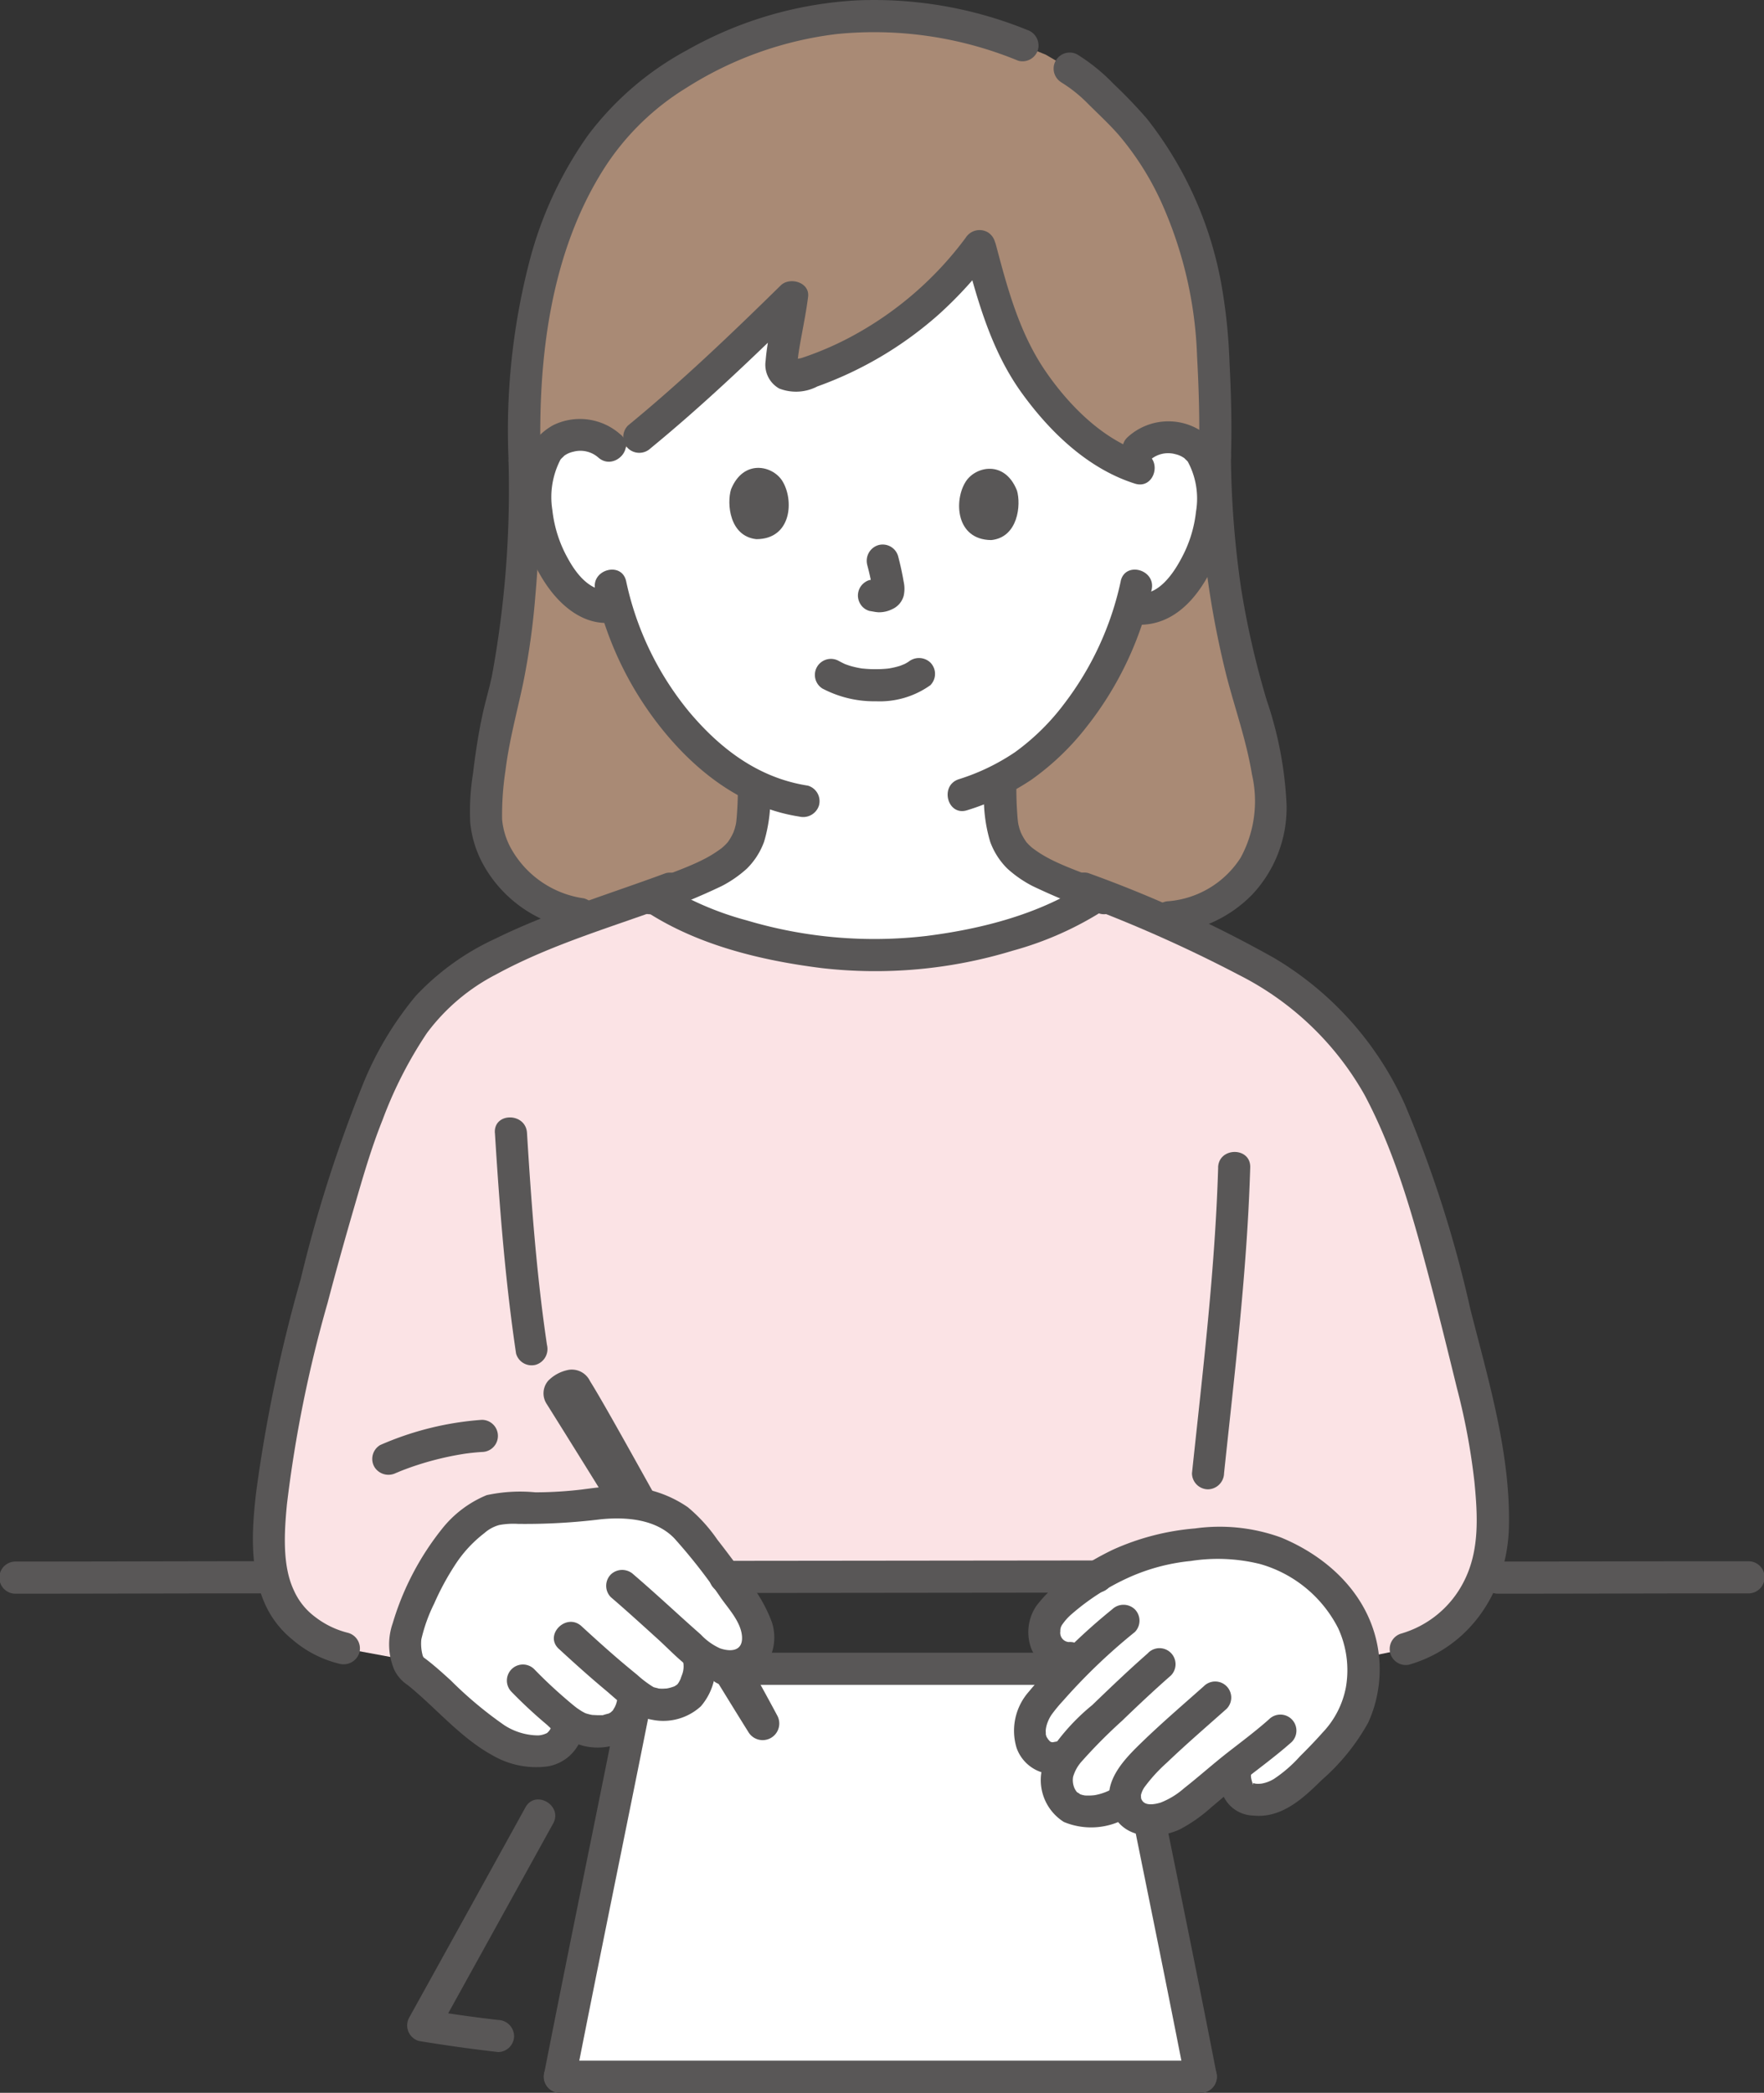 <svg xmlns="http://www.w3.org/2000/svg" xmlns:xlink="http://www.w3.org/1999/xlink" width="137.256" height="162.771" viewBox="0 0 137.256 162.771"><rect x="0" y="0" width="137.256" height="162.771" fill="#333333" stroke="none"/><defs><clipPath id="a"><rect width="137.256" height="162.771" fill="none"/></clipPath></defs><g clip-path="url(#a)"><path d="M1.2,236.055c6.594,0,13.189-.027,19.783-.027a1.249,1.249,0,0,0,0-2.5c-6.594,0-13.189.027-19.783.027a1.249,1.249,0,0,0,0,2.5" transform="translate(0 -112.103)" fill="#595757"/><path d="M223.037,236.055c5.093,0,10.185-.017,15.277-.024q2.111,0,4.223,0a1.249,1.249,0,0,0,0-2.5q-8.31,0-16.618.023-1.441,0-2.882,0a1.249,1.249,0,0,0,0,2.5" transform="translate(-106.486 -112.103)" fill="#595757"/><path d="M128.564,255.843c-.44-2.173-.864-4.268-1.261-6.227l-37.164,0c-1.521,7.827-4.164,20.518-6.365,31.732H133.65c-1.461-7.521-3.387-17.1-5.085-25.5" transform="translate(-40.214 -119.823)" fill="#fff"/><path d="M80.056,72.238c-4.571-.655-7.352-4.623-7.332-7.628a42.374,42.374,0,0,1,1.29-9.011c1-3.577,1.717-9.868,1.717-18.593C75.3,24.134,78.69,14.8,84.029,9.689a28.973,28.973,0,0,1,18.616-7.278,29.57,29.57,0,0,1,11.826,2.265l1.807.732L118.1,6.473a18.475,18.475,0,0,1,3.748,3.257c4.06,3.89,6.882,10.89,7.332,17.158.13,1.808.384,6.126.265,9.769a67.8,67.8,0,0,0,2.6,18.526c1.04,3.515,2.439,8.044,1.31,11.533a8.584,8.584,0,0,1-7.5,5.782" transform="translate(-34.91 -1.157)" fill="#a98a75"/><path d="M125.406,53.335A20.5,20.5,0,0,1,117.458,45c-.17-.321-.344-.7-.52-1.131a61.913,61.913,0,0,1-2.23-7.118,27.585,27.585,0,0,1-13.751,10.014,1.98,1.98,0,0,1-1.152.053c-.432-.2-.553-.4-.516-.97.092-1.415.658-3.754.821-5.122a163.594,163.594,0,0,1-13.676,12.32,3.092,3.092,0,0,0-2.855-1.572,2.987,2.987,0,0,0-2.692,1.495C79.969,54.557,80,57.5,80.6,59.322a9.836,9.836,0,0,0,2.84,4.686,3.459,3.459,0,0,0,2.96.76,24.793,24.793,0,0,0,4.615,8.868,18.762,18.762,0,0,0,5.971,5.043c0,1.083,0,2.164,0,2.164a4.88,4.88,0,0,1-.209,1.731,4.2,4.2,0,0,1-1.262,1.837,14.164,14.164,0,0,1-4.225,2.138l-2.05.807c4.285,2.882,11.316,4.5,17.262,4.633,6.032-.136,13.148-1.8,17.424-4.748l-1.755-.692a14.164,14.164,0,0,1-4.225-2.138,4.2,4.2,0,0,1-1.262-1.837,4.891,4.891,0,0,1-.209-1.731V78.2a17.074,17.074,0,0,0,5.4-4.56A24.779,24.779,0,0,0,126.45,64.9a3.433,3.433,0,0,0,3.052-.712,9.838,9.838,0,0,0,2.876-4.664c.62-1.818.67-4.76-.237-6.36a2.986,2.986,0,0,0-2.68-1.516,3.055,3.055,0,0,0-3.111,2.124q-.47-.191-.944-.439" transform="translate(-38.484 -17.64)" fill="#fff"/><path d="M176.088,67.16a71.617,71.617,0,0,0,2.176,17.181c.663,2.52,1.534,4.984,1.955,7.563a9.194,9.194,0,0,1-.885,6.47,7.4,7.4,0,0,1-5.591,3.379A1.28,1.28,0,0,0,172.495,103a1.258,1.258,0,0,0,1.248,1.248,10.049,10.049,0,0,0,6.524-3.043,9.861,9.861,0,0,0,2.645-6.925,29.241,29.241,0,0,0-1.542-8.144,66.893,66.893,0,0,1-2-8.735,74.594,74.594,0,0,1-.789-10.241,1.249,1.249,0,0,0-2.5,0" transform="translate(-82.803 -31.661)" fill="#595757"/><path d="M158.223,10.136a10.868,10.868,0,0,1,2.111,1.689c.783.779,1.6,1.533,2.333,2.361a22.321,22.321,0,0,1,3.369,5.305,31.7,31.7,0,0,1,2.771,11.933c.142,2.6.222,5.212.142,7.818-.049,1.606,2.447,1.6,2.5,0,.075-2.456.008-4.914-.118-7.367a43.077,43.077,0,0,0-.661-6.184,29.164,29.164,0,0,0-5.75-12.7,37.736,37.736,0,0,0-2.617-2.732,14.509,14.509,0,0,0-2.816-2.281,1.249,1.249,0,0,0-1.26,2.155" transform="translate(-75.665 -3.742)" fill="#595757"/><path d="M116.4,2.315A31.713,31.713,0,0,0,103.319.023,30.127,30.127,0,0,0,89.944,3.91a23.658,23.658,0,0,0-7.695,6.616,29.914,29.914,0,0,0-4.555,9.817A52.327,52.327,0,0,0,76.076,35.85c.05,1.6,2.546,1.609,2.5,0-.244-7.788.7-16.2,5.023-22.892a20,20,0,0,1,6.286-6.112,28.053,28.053,0,0,1,11.74-4.2,29.4,29.4,0,0,1,14.11,2.079,1.256,1.256,0,0,0,1.535-.872,1.278,1.278,0,0,0-.871-1.535" transform="translate(-36.502 0)" fill="#595757"/><path d="M79.223,101.859A7.728,7.728,0,0,1,73.642,98.2a5.764,5.764,0,0,1-.828-2.5,22.876,22.876,0,0,1,.259-3.76c.282-2.319.894-4.53,1.376-6.805a56.985,56.985,0,0,0,.953-6.817c.307-3.485.41-6.986.412-10.484a1.249,1.249,0,0,0-2.5,0,79.923,79.923,0,0,1-1.3,16.763c-.22,1.016-.522,2.011-.738,3.028-.318,1.491-.547,3-.725,4.517a18.462,18.462,0,0,0-.216,3.822,8.459,8.459,0,0,0,1.035,3.3,10.064,10.064,0,0,0,7.189,5.011,1.289,1.289,0,0,0,1.535-.873,1.257,1.257,0,0,0-.871-1.535" transform="translate(-33.746 -31.982)" fill="#595757"/><path d="M122.57,100.815a8.609,8.609,0,0,0,4.142.977,6.781,6.781,0,0,0,4.225-1.249,1.25,1.25,0,0,0,0-1.765,1.288,1.288,0,0,0-1.765,0c.39-.3.128-.1.029-.037-.082.052-.165.1-.251.144-.12.062-.4.122-.045.032-.116.03-.23.087-.345.124a6.332,6.332,0,0,1-.967.216c.183-.028.088-.012-.04,0-.095.009-.19.017-.284.022-.229.014-.458.019-.686.017-.205,0-.41-.01-.615-.024-.094-.007-.187-.017-.281-.024-.356-.03.25.047-.083-.009a7.331,7.331,0,0,1-.9-.2c-.126-.038-.249-.084-.374-.127-.3-.1.23.114-.04-.016-.154-.074-.307-.15-.458-.231a1.248,1.248,0,1,0-1.26,2.155" transform="translate(-58.548 -47.249)" fill="#595757"/><path d="M129.109,83.037a18.969,18.969,0,0,1,.439,2.046c-.015-.111-.03-.221-.045-.332a1.251,1.251,0,0,1,.007.282c.015-.111.03-.222.044-.332a.66.66,0,0,1-.031.126l.126-.3a.545.545,0,0,1-.045.082l.195-.253a.421.421,0,0,1-.067.066l.253-.195a1.3,1.3,0,0,1-.162.085l.3-.126a1.168,1.168,0,0,1-.273.079l.332-.044a1.08,1.08,0,0,1-.256,0l.332.045c-.1-.014-.191-.038-.288-.051a.948.948,0,0,0-.5-.022.933.933,0,0,0-.464.148,1.248,1.248,0,0,0-.448,1.708,1.2,1.2,0,0,0,.746.574c.238.033.468.093.71.1a2.3,2.3,0,0,0,1.069-.256,1.586,1.586,0,0,0,.867-1.039,2.532,2.532,0,0,0-.008-1.1c-.109-.659-.258-1.312-.425-1.959a1.249,1.249,0,0,0-1.535-.871,1.272,1.272,0,0,0-.871,1.535" transform="translate(-61.632 -39.102)" fill="#595757"/><path d="M109.277,71.643c-.346,1.108-.133,3.66,1.968,3.886,2.777-.006,2.937-3.09,2.008-4.545-.761-1.19-3.01-1.693-3.975.659" transform="translate(-52.392 -33.595)" fill="#595757"/><path d="M148.023,71.795c.337,1.111.1,3.661-2,3.87-2.777-.028-2.913-3.113-1.973-4.56.77-1.184,3.023-1.67,3.97.689" transform="translate(-68.898 -33.66)" fill="#595757"/><path d="M144.359,36.438c1.008,3.812,2.082,7.639,4.418,10.874,2.195,3.039,5.16,5.9,8.809,7.051,1.535.485,2.193-1.924.663-2.406-3.123-.986-5.746-3.629-7.568-6.258-2.065-2.981-3-6.455-3.916-9.924a1.249,1.249,0,0,0-2.407.663" transform="translate(-69.275 -16.748)" fill="#595757"/><path d="M119.9,35.015a26.926,26.926,0,0,1-8.771,7.611,24.538,24.538,0,0,1-2.659,1.245c-.448.176-.9.345-1.359.493-.038.012-.632.123-.644.137.076-.088.46.4.335.341.03.106.038.063.023-.127q.01-.159.027-.317c.019-.187.045-.371.073-.556.07-.46.155-.917.24-1.374.177-.956.36-1.909.481-2.875.141-1.127-1.427-1.572-2.13-.882-3.836,3.765-7.73,7.489-11.889,10.9a1.257,1.257,0,0,0,0,1.765,1.276,1.276,0,0,0,1.765,0c4.158-3.41,8.053-7.134,11.889-10.9l-2.13-.882c-.2,1.564-.681,3.309-.809,4.967a2.119,2.119,0,0,0,1.057,2.169,3.591,3.591,0,0,0,2.964-.161,28.9,28.9,0,0,0,9.463-5.615,31.113,31.113,0,0,0,4.23-4.679,1.257,1.257,0,0,0-.448-1.708,1.278,1.278,0,0,0-1.708.448" transform="translate(-44.768 -16.512)" fill="#595757"/><path d="M89.034,86.765a26.372,26.372,0,0,0,5.557,11.276c2.674,3.178,6.141,5.725,10.323,6.371a1.288,1.288,0,0,0,1.535-.872,1.257,1.257,0,0,0-.871-1.535c-3.811-.588-6.786-2.833-9.222-5.728A23.744,23.744,0,0,1,91.441,86.1c-.347-1.568-2.753-.9-2.407.663" transform="translate(-42.723 -40.902)" fill="#595757"/><path d="M155.281,86.1a23.943,23.943,0,0,1-4.4,9.539,17.907,17.907,0,0,1-3.818,3.758,16.692,16.692,0,0,1-4.387,2.112c-1.52.5-.869,2.908.663,2.407a19.035,19.035,0,0,0,4.983-2.364,20.347,20.347,0,0,0,4.324-4.148,26.346,26.346,0,0,0,5.038-10.64c.346-1.565-2.06-2.234-2.407-.663" transform="translate(-68.076 -40.902)" fill="#595757"/><path d="M169.878,65.99a2.122,2.122,0,0,1,1.936-.418,1.905,1.905,0,0,1,.736.343c-.107-.084.148.155.145.152.252.27-.1-.175.087.1a6.053,6.053,0,0,1,.63,3.866,9.829,9.829,0,0,1-1.16,3.678c-.6,1.135-1.783,2.874-3.293,2.67a1.292,1.292,0,0,0-1.535.872,1.258,1.258,0,0,0,.872,1.535c3.892.525,6.144-3.175,7.178-6.4.846-2.639.9-6.792-1.607-8.585a4.7,4.7,0,0,0-5.753.423c-1.2,1.072.569,2.832,1.765,1.765" transform="translate(-80.351 -30.246)" fill="#595757"/><path d="M85.625,63.9a4.733,4.733,0,0,0-5.233-.76,4.623,4.623,0,0,0-2.347,3.171,11.886,11.886,0,0,0,1.685,9.1c1.163,1.773,3.019,3.38,5.284,3.092a1.288,1.288,0,0,0,1.248-1.248,1.255,1.255,0,0,0-1.248-1.248c-1.673.213-2.786-1.164-3.514-2.5a9.865,9.865,0,0,1-1.2-3.755,6.325,6.325,0,0,1,.629-3.914q.073-.1-.038.04c.036-.045.075-.089.115-.132s.283-.265.188-.193a1.9,1.9,0,0,1,.739-.335,2.117,2.117,0,0,1,1.931.442c1.187,1.077,2.958-.683,1.765-1.765" transform="translate(-37.321 -30.085)" fill="#595757"/><path d="M69.652,187.843l-14.636,6.228-8.937-1.653a2.427,2.427,0,0,1-.491-.121l-.093-.034c-3.735-1.46-5.457-3.965-5.229-9.225a81.143,81.143,0,0,1,2.187-13.292c1.7-6.865,2.8-10.536,4.247-15.469a52.961,52.961,0,0,1,3.55-8.417,16.783,16.783,0,0,1,8.088-7.482,116.882,116.882,0,0,1,11.643-4.513c4.275,2.924,11.368,4.564,17.359,4.7,6.062-.136,13.219-1.812,17.488-4.792a87.553,87.553,0,0,1,13.01,6.033,23.253,23.253,0,0,1,7.605,7.065c.1.146.212.3.32.474a41.006,41.006,0,0,1,3.579,7.9c1.712,5.084,2.833,9.689,4.42,16.09a48.234,48.234,0,0,1,1.709,10.705c.229,5.262-2.535,9.214-6.809,10.431l-7.784,1.6-14.964-7.237-33.956.028-2.307.982" transform="translate(-19.32 -64.215)" fill="#fbe3e5"/><path d="M95.914,133.9c4.051,2.685,9.045,3.892,13.809,4.488a36.662,36.662,0,0,0,14.858-1.36A25.849,25.849,0,0,0,131.8,133.8c1.323-.9.075-3.058-1.259-2.155-3.694,2.5-8.305,3.688-12.683,4.241a34.776,34.776,0,0,1-14-1.214,23.944,23.944,0,0,1-6.679-2.934c-1.343-.89-2.594,1.271-1.26,2.155" transform="translate(-45.768 -63.091)" fill="#595757"/><path d="M102.961,116.615c0,.533-.011,1.066-.042,1.6-.02.342-.041.685-.078,1.026a2.372,2.372,0,0,1-.073.394q-.034.144-.08.283c-.059.153-.069.184-.027.092a4.32,4.32,0,0,1-.442.81c-.086.123-.1.142-.043.059-.057.067-.116.132-.178.194a3.991,3.991,0,0,1-.3.271q.1-.069-.088.066c-.076.055-.152.109-.229.162q-.227.155-.462.3c-.27.162-.549.311-.831.449-1.275.622-2.846,1.151-4.289,1.719a1.286,1.286,0,0,0-.872,1.535,1.258,1.258,0,0,0,1.536.871,50.32,50.32,0,0,0,5.244-2.154,9.108,9.108,0,0,0,1.959-1.359A5.649,5.649,0,0,0,105,120.846a11.914,11.914,0,0,0,.461-4.231,1.248,1.248,0,1,0-2.5,0" transform="translate(-45.547 -55.38)" fill="#595757"/><path d="M147.286,116.615a11.914,11.914,0,0,0,.461,4.231,5.649,5.649,0,0,0,1.329,2.084,9.108,9.108,0,0,0,1.959,1.359,50.372,50.372,0,0,0,5.245,2.154,1.257,1.257,0,0,0,1.535-.871,1.277,1.277,0,0,0-.872-1.535c-1.438-.566-3.019-1.1-4.288-1.719-.283-.138-.561-.287-.831-.449-.157-.095-.311-.193-.462-.3q-.115-.079-.229-.162-.184-.135-.088-.066a3.529,3.529,0,0,1-.3-.271c-.062-.063-.121-.127-.178-.194.057.083.043.064-.043-.059a4.276,4.276,0,0,1-.442-.81c.042.092.033.062-.026-.092-.031-.093-.057-.187-.08-.283a2.321,2.321,0,0,1-.073-.394c-.038-.341-.058-.684-.078-1.026-.032-.533-.04-1.066-.042-1.6a1.248,1.248,0,1,0-2.5,0" transform="translate(-70.702 -55.38)" fill="#595757"/><path d="M57.587,216.506q.207-.089.052-.023l.236-.1q.208-.083.418-.162.453-.17.913-.32.86-.28,1.738-.493.859-.209,1.731-.352c.161-.027.323-.051.485-.073-.248.034.1-.01.147-.017q.463-.053.93-.084a1.248,1.248,0,0,0,0-2.5,23.925,23.925,0,0,0-7.91,1.961,1.252,1.252,0,0,0-.448,1.708,1.287,1.287,0,0,0,1.708.448" transform="translate(-26.744 -101.953)" fill="#595757"/><path d="M74.059,168.357c.356,5.738.8,11.469,1.646,17.159a1.256,1.256,0,0,0,1.535.872,1.28,1.28,0,0,0,.871-1.535c-.813-5.466-1.215-10.982-1.556-16.5-.1-1.6-2.6-1.607-2.5,0" transform="translate(-35.55 -80.241)" fill="#595757"/><path d="M180.4,173.513c-.238,7.973-1.2,15.863-2.037,23.787a1.256,1.256,0,0,0,1.248,1.248,1.277,1.277,0,0,0,1.248-1.248c.835-7.924,1.8-15.814,2.037-23.787.048-1.607-2.448-1.605-2.5,0" transform="translate(-85.616 -82.714)" fill="#595757"/><path d="M169.663,271.479c1.345,6.644,2.705,13.286,4,19.941a1.26,1.26,0,0,0,1.535.871,1.273,1.273,0,0,0,.872-1.535c-1.293-6.655-2.653-13.3-4-19.941a1.248,1.248,0,0,0-2.407.663" transform="translate(-81.43 -129.563)" fill="#595757"/><path d="M82.661,310.738h49.875a1.249,1.249,0,0,0,0-2.5H82.661a1.249,1.249,0,0,0,0,2.5" transform="translate(-39.101 -147.966)" fill="#595757"/><path d="M83.84,282.506c1.566-7.976,3.2-15.939,4.808-23.908q.573-2.841,1.137-5.685a1.28,1.28,0,0,0-.872-1.535,1.259,1.259,0,0,0-1.535.871c-1.5,7.568-3.058,15.122-4.574,22.686q-.692,3.452-1.371,6.906a1.28,1.28,0,0,0,.872,1.535,1.26,1.26,0,0,0,1.535-.871" transform="translate(-39.077 -120.651)" fill="#595757"/><path d="M107.248,249.714H134a1.249,1.249,0,0,0,0-2.5H107.248a1.249,1.249,0,0,0,0,2.5" transform="translate(-50.904 -118.673)" fill="#595757"/><path d="M68.02,286.311q-2.756-.318-5.5-.772l.746,1.833q4.52-8.168,9.037-16.337c.777-1.407-1.378-2.667-2.155-1.259q-4.51,8.173-9.037,16.337a1.259,1.259,0,0,0,.746,1.833q3.068.505,6.161.861a1.255,1.255,0,0,0,1.248-1.248,1.278,1.278,0,0,0-1.248-1.248" transform="translate(-29.264 -129.206)" fill="#595757"/><path d="M166.447,251.189c-.281.208-.562.406-.836.581a3.607,3.607,0,0,1-3.07.427,1.848,1.848,0,0,1-1.018-1.41l-.08.053c-1.225.813-3.245,1.3-4.43.365a2.708,2.708,0,0,1-.443-3.282,4.231,4.231,0,0,1,.411-.649,1.824,1.824,0,0,1-2.648-.746,3.4,3.4,0,0,1,.93-3.691c.423-.452,1.288-1.6,2.16-2.447q.281-.272.568-.541l-.837-.079a2.065,2.065,0,0,1-1.717-1.024,2.443,2.443,0,0,1-.1-1.754c.356-1.153,2.2-2.494,4.126-3.645a15.789,15.789,0,0,1,5.744-2.185,19.692,19.692,0,0,1,5.646-.214,11.183,11.183,0,0,1,4.711,1.847,12.553,12.553,0,0,1,3.178,3.162,9.333,9.333,0,0,1,1.317,4.627,7.832,7.832,0,0,1-2.089,5.627,42.111,42.111,0,0,1-3.323,3.365,3.744,3.744,0,0,1-3.747,1.052c-.819-.3-.991-1.806-.7-2.422l.055-.116-.028.022c-.307.241-.577.451-.776.609-.7.556-1.852,1.611-3,2.468" transform="translate(-73.969 -110.807)" fill="#fff"/><path d="M164.128,246.92c-1.493,1.306-2.925,2.675-4.353,4.052a16.316,16.316,0,0,0-3.55,4.022,3.846,3.846,0,0,0,1.342,5.071,5.523,5.523,0,0,0,5.324-.6c1.348-.864.1-3.025-1.26-2.155a4.352,4.352,0,0,1-1.688.674,4.5,4.5,0,0,1-.724.021,1.8,1.8,0,0,1-.425-.112c.145.06-.359-.25-.166-.1a1.454,1.454,0,0,1-.23-.34,1.588,1.588,0,0,1-.116-.889,3.051,3.051,0,0,1,.682-1.22,40.444,40.444,0,0,1,3.126-3.145c1.243-1.2,2.5-2.383,3.8-3.521a1.248,1.248,0,0,0-1.765-1.765" transform="translate(-74.787 -118.359)" fill="#595757"/><path d="M154.982,250.679c-.049.013-.371.064-.085.037a2.025,2.025,0,0,1-.276.007c-.092-.006-.074,0,.051.006q-.186-.06-.076-.013c.127.08-.158-.114-.037-.011a2.17,2.17,0,0,1-.211-.232l-.094-.159c.031.1.032.1,0,.018a1.578,1.578,0,0,1-.081-.3c.033.207.007-.191.007-.2a2.191,2.191,0,0,1,.129-.6,2.854,2.854,0,0,1,.33-.651,11.551,11.551,0,0,1,.9-1.088,45.219,45.219,0,0,1,5.577-5.337,1.259,1.259,0,0,0,0-1.765,1.275,1.275,0,0,0-1.765,0,45.811,45.811,0,0,0-6.475,6.394,4.585,4.585,0,0,0-.961,4.386,3.057,3.057,0,0,0,3.726,1.92,1.249,1.249,0,0,0-.663-2.407" transform="translate(-72.814 -115.223)" fill="#595757"/><path d="M173.327,251.9c-1.614,1.433-3.253,2.838-4.805,4.339-1.372,1.327-3.081,3.046-2.437,5.141.735,2.392,3.428,2.537,5.376,1.653a11.951,11.951,0,0,0,2.472-1.738c.7-.575,1.379-1.185,2.09-1.752,1.379-1.1,2.823-2.133,4.144-3.307a1.248,1.248,0,1,0-1.765-1.765c-1.031.916-2.143,1.745-3.231,2.592-1.15.9-2.233,1.871-3.379,2.77a6.124,6.124,0,0,1-1.818,1.114c-.518.159-1.174.25-1.433-.144a.443.443,0,0,1-.1-.292c0-.007,0-.175-.012-.109a1.771,1.771,0,0,1,.35-.743,12.457,12.457,0,0,1,1.67-1.811c1.507-1.441,3.087-2.8,4.646-4.186a1.248,1.248,0,0,0-1.765-1.765" transform="translate(-79.659 -120.751)" fill="#595757"/><path d="M157.042,237.361a.723.723,0,0,1-.681-.838.823.823,0,0,1,.181-.567,4.179,4.179,0,0,1,.734-.8,18.158,18.158,0,0,1,4.526-2.87,15.406,15.406,0,0,1,4.7-1.231,13.679,13.679,0,0,1,5.4.235,9.821,9.821,0,0,1,6.08,5,7.789,7.789,0,0,1,.6,4.579,7,7,0,0,1-1.823,3.54c-.565.636-1.157,1.248-1.762,1.847a10.5,10.5,0,0,1-2.019,1.75,2.722,2.722,0,0,1-.959.361,1.984,1.984,0,0,1-.487.005c.144.017-.441-.094-.232-.042.128.032.017.223,0-.038a3.1,3.1,0,0,1-.1-.4.889.889,0,0,1,.094-.517,1.255,1.255,0,0,0-.871-1.535,1.279,1.279,0,0,0-1.535.871,3.5,3.5,0,0,0,.133,2.566,2.646,2.646,0,0,0,2.359,1.578c2.191.224,3.874-1.337,5.315-2.76a16.632,16.632,0,0,0,3.624-4.474,10.018,10.018,0,0,0,.7-6.077c-.792-3.961-3.864-6.82-7.484-8.315a13.965,13.965,0,0,0-6.692-.707,19.362,19.362,0,0,0-6.383,1.65,22.929,22.929,0,0,0-3.326,1.958,10.116,10.116,0,0,0-2.652,2.435,3.645,3.645,0,0,0-.364,3.346,3.255,3.255,0,0,0,2.933,1.944c1.6-.055,1.609-2.55,0-2.5" transform="translate(-73.857 -109.646)" fill="#595757"/><path d="M91.494,217.318c-2.587-4.625-5.459-9.844-6.542-11.564a1.567,1.567,0,0,0-1.644-.879,3,3,0,0,0-1.606.846,1.5,1.5,0,0,0-.109,1.828c3.352,5.352,6.517,10.465,8.057,13.029,1.5,2.5,5.65,9.318,7.616,12.455a1.293,1.293,0,0,0,2.237-1.3c-1.578-2.96-4.71-8.524-8.009-14.42" transform="translate(-39.043 -98.336)" fill="#595757"/><path d="M81.968,226.159a8.38,8.38,0,0,0-2.527-1.174,8.279,8.279,0,0,0-2.061-.3,20.689,20.689,0,0,0-2.651.225,29.985,29.985,0,0,1-5,.238,5.543,5.543,0,0,0-3.025.473,11.07,11.07,0,0,0-2.955,2.82,23.018,23.018,0,0,0-2.983,6.219c-.291.845-.205,2.576.53,3.084,1.505,1.041,5.024,4.8,7.065,5.73a6.527,6.527,0,0,0,2.5.607,2.22,2.22,0,0,0,2.418-2.36,3.556,3.556,0,0,0,2.515.792,3.235,3.235,0,0,0,1.5-.418,2.877,2.877,0,0,0,1.083-2.457s-.006-.066-.017-.181c.173.14.35.28.531.422a3.2,3.2,0,0,0,3.8-.13,3.664,3.664,0,0,0,.7-3.222l-.06-.146c.109.1.223.2.337.294a3.817,3.817,0,0,0,1.742.751,2.349,2.349,0,0,0,1.825-.32,2.45,2.45,0,0,0,.761-2.532,7.192,7.192,0,0,0-1.307-2.458,48.747,48.747,0,0,0-4.715-5.953" transform="translate(-29.094 -107.855)" fill="#fff"/><path d="M76.232,251.123A36.95,36.95,0,0,0,79,253.69a6.349,6.349,0,0,0,2.85,1.633,4.689,4.689,0,0,0,3.556-.588,4.06,4.06,0,0,0,1.548-3.427A1.277,1.277,0,0,0,85.7,250.06a1.259,1.259,0,0,0-1.248,1.248c.007.11.008.216.006.326s.033-.073-.016.126c-.026.108-.053.214-.088.319-.018.055-.119.269-.046.124-.056.113-.12.217-.184.326-.048.081-.1.124-.014.026-.044.049-.281.239-.047.083-.06.04-.122.074-.185.11-.244.14.1,0-.189.075-.087.024-.176.047-.263.073-.306.091.113.023-.189.034-.088,0-.176,0-.264,0-.131,0-.261-.01-.392-.016-.107,0-.155-.014-.02.006a3.75,3.75,0,0,1-.574-.14c-.171-.054.24.139-.041-.017-.08-.044-.161-.085-.24-.131-.139-.082-.366-.238-.426-.283-.264-.2-.7-.571-1.011-.843-.79-.684-1.547-1.4-2.276-2.153a1.248,1.248,0,1,0-1.765,1.765" transform="translate(-36.422 -119.528)" fill="#595757"/><path d="M83.269,244.694c1.177,1.084,2.366,2.154,3.595,3.18,1.077.9,2.213,2.087,3.646,2.329a4.33,4.33,0,0,0,3.807-1.043,4.715,4.715,0,0,0,.961-4.373,1.277,1.277,0,0,0-1.535-.871,1.26,1.26,0,0,0-.871,1.535,1.815,1.815,0,0,1-.042,1.314c-.01.033-.138.377-.068.214a2.938,2.938,0,0,1-.169.33c-.018.031-.193.277-.08.136.145-.179-.213.192-.027.032.138-.119-.121.067-.158.09s-.094.05-.142.073c.109-.044.121-.05.035-.018a3.211,3.211,0,0,1-.656.167c.218-.027-.147,0-.189,0a2.645,2.645,0,0,1-.4-.019c.19.029-.2-.062-.2-.06-.306-.087.074.067-.212-.083a8.464,8.464,0,0,1-1.2-.914q-.656-.533-1.3-1.08c-1.03-.878-2.034-1.786-3.029-2.7-1.18-1.087-2.949.674-1.765,1.765" transform="translate(-39.784 -116.45)" fill="#595757"/><path d="M70.9,240.658a1.1,1.1,0,0,1-.4.844,1.816,1.816,0,0,1-.667.183,4.907,4.907,0,0,1-2.652-.793,30.617,30.617,0,0,1-4.174-3.491c-.609-.553-1.219-1.106-1.872-1.608-.082-.063-.171-.124-.25-.19-.127-.107.1.156,0-.011a.552.552,0,0,1-.074-.19,3.441,3.441,0,0,1-.089-1.184,12.559,12.559,0,0,1,1-2.786,20.5,20.5,0,0,1,1.581-2.939,9.858,9.858,0,0,1,2.323-2.541,2.873,2.873,0,0,1,1.174-.634,6.126,6.126,0,0,1,1.466-.084,48.1,48.1,0,0,0,6.4-.356c1.962-.2,4.313-.029,5.761,1.5a43.241,43.241,0,0,1,3.623,4.641c.611.855,1.525,1.843,1.621,2.931.1,1.145-.8,1.27-1.7.965a4.666,4.666,0,0,1-1.5-1.073c-.567-.5-1.127-1-1.685-1.507-1.176-1.066-2.349-2.135-3.554-3.168a1.281,1.281,0,0,0-1.765,0,1.259,1.259,0,0,0,0,1.765c1.235,1.059,2.437,2.155,3.642,3.247,1.149,1.04,2.339,2.405,3.8,2.992a3.939,3.939,0,0,0,4.2-.44,3.842,3.842,0,0,0,.892-3.846,11.571,11.571,0,0,0-1.974-3.382c-.737-1.027-1.489-2.045-2.269-3.04a12.492,12.492,0,0,0-2.3-2.527,9.109,9.109,0,0,0-3.511-1.454,9.475,9.475,0,0,0-2.432-.168c-.362.02-.724.053-1.085.093-.2.022-.4.047-.6.073.1-.012-.8.1-.474.063a31.179,31.179,0,0,1-3.757.236,12.346,12.346,0,0,0-3.794.22,8.613,8.613,0,0,0-3.456,2.6,21.62,21.62,0,0,0-3.852,7.358,5.039,5.039,0,0,0,.118,3.62,2.952,2.952,0,0,0,1.027,1.177c.163.122-.239-.194.046.035l.188.153c.211.175.418.355.623.537,1.835,1.622,3.6,3.58,5.775,4.762a6.757,6.757,0,0,0,4.312.849,3.365,3.365,0,0,0,2.734-2.772,1.288,1.288,0,0,0-.872-1.535,1.257,1.257,0,0,0-1.535.871" transform="translate(-27.939 -106.711)" fill="#595757"/><path d="M186.394,192.093c4.815-1.416,7.632-5.847,7.735-10.748.121-5.726-1.618-11.421-3.007-16.914a92.71,92.71,0,0,0-5.093-15.907,25.315,25.315,0,0,0-10.162-11.379,95.584,95.584,0,0,0-14.465-6.609,1.257,1.257,0,0,0-1.535.871,1.277,1.277,0,0,0,.871,1.535,107.426,107.426,0,0,1,12.395,5.523,23.229,23.229,0,0,1,9.758,9.319c2.41,4.52,3.792,9.544,5.093,14.473.732,2.773,1.417,5.559,2.1,8.345a51.331,51.331,0,0,1,1.361,7.3c.253,2.613.412,5.326-.825,7.735a7.955,7.955,0,0,1-4.891,4.052,1.249,1.249,0,0,0,.663,2.407" transform="translate(-76.719 -62.631)" fill="#595757"/><path d="M45.258,189.64a6.871,6.871,0,0,1-2.594-1.257,5.2,5.2,0,0,1-1.637-2.06c-.906-1.92-.744-4.533-.532-6.707a99.747,99.747,0,0,1,3.158-15.631c.652-2.482,1.345-4.954,2.062-7.418.669-2.3,1.32-4.588,2.213-6.812a32.462,32.462,0,0,1,3.452-6.761,15.615,15.615,0,0,1,5.42-4.583c4.295-2.341,9.141-3.718,13.828-5.452a1.282,1.282,0,0,0,.871-1.535,1.258,1.258,0,0,0-1.535-.871c-4.43,1.639-9.018,3.013-13.267,5.1a19.8,19.8,0,0,0-6.181,4.447,25.932,25.932,0,0,0-4.189,7.066,106.613,106.613,0,0,0-4.764,14.964,116.708,116.708,0,0,0-3.458,16.508c-.346,2.929-.545,6.063.708,8.816a7.5,7.5,0,0,0,2.087,2.693,8.749,8.749,0,0,0,3.694,1.9,1.283,1.283,0,0,0,1.535-.872,1.258,1.258,0,0,0-.871-1.535" transform="translate(-18.166 -62.641)" fill="#595757"/><path d="M107.415,235.945l28.936-.031a1.249,1.249,0,0,0,0-2.5l-28.936.031a1.249,1.249,0,0,0,0,2.5" transform="translate(-50.984 -112.048)" fill="#595757"/></g></svg>